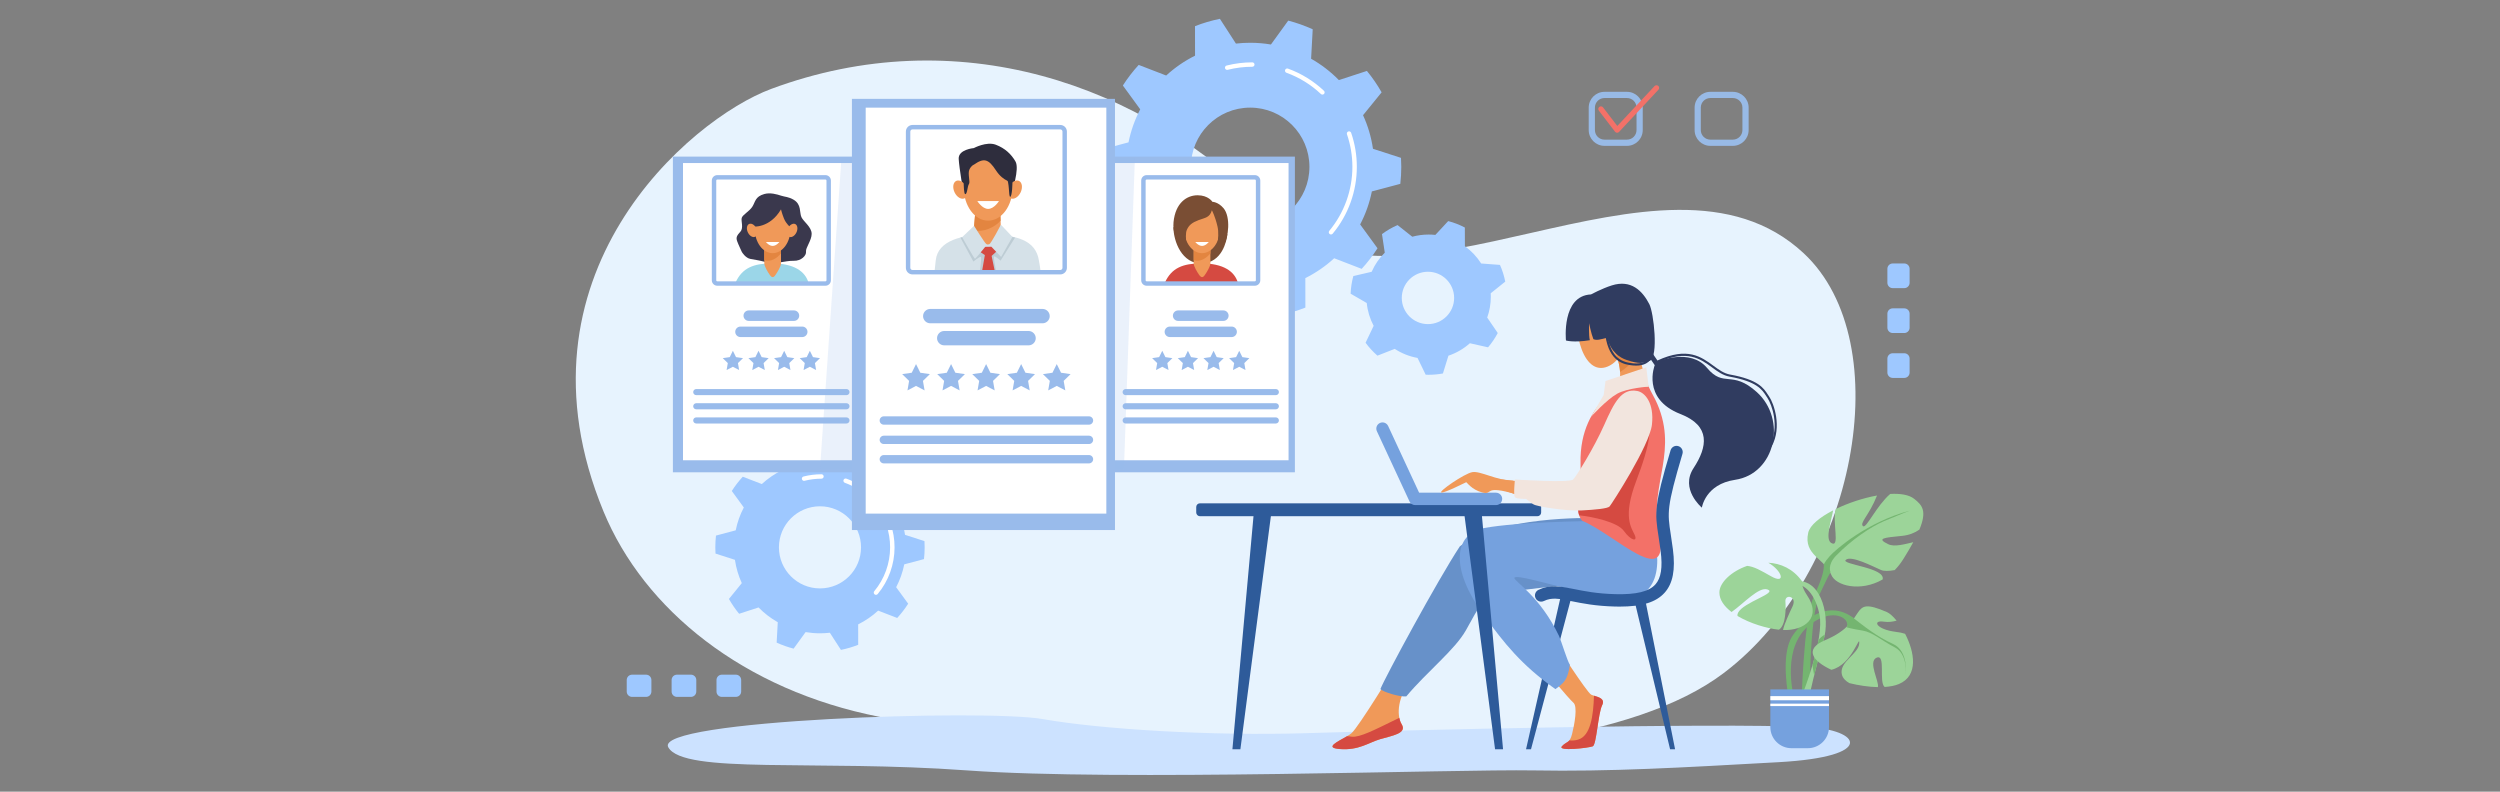 <?xml version="1.0" encoding="utf-8"?>
<!-- Generator: Adobe Illustrator 23.0.2, SVG Export Plug-In . SVG Version: 6.00 Build 0)  -->
<svg version="1.1" id="Layer_1" xmlns="http://www.w3.org/2000/svg" xmlns:xlink="http://www.w3.org/1999/xlink" x="0px" y="0px"
	 viewBox="0 0 1800 570" style="enable-background:new 0 0 1800 570;" xml:space="preserve">
<rect x="0" y="0" width="1800" height="570" fill="#808080" stroke="none"/>
<style type="text/css">
	.st0{fill:#E7F3FE;}
	.st1{fill:#9EC8FF;}
	.st2{fill:#FFFFFF;}
	.st3{opacity:0.8;}
	.st4{fill:#F37168;}
	.st5{fill:#CCE2FF;}
	.st6{fill:#99BBEB;}
	.st7{fill:#9BD6E8;}
	.st8{fill:#3A384D;}
	.st9{fill:#F09959;}
	.st10{fill:#E38540;}
	.st11{fill:#7A4E34;}
	.st12{fill:#D54A41;}
	.st13{opacity:0.2;fill:#99BBEB;}
	.st14{fill:#2E2D3D;}
	.st15{fill:#D5E1E8;}
	.st16{fill:#BDCCD4;}
	.st17{fill:#2E5B9A;}
	.st18{fill:#6791C9;}
	.st19{fill:#75A1DE;}
	.st20{fill:#F2E5DE;}
	.st21{fill:#303C60;}
	.st22{fill:#74B570;}
	.st23{fill:#9CD499;}
</style>
<g>
	<path class="st0" d="M555.25,64.02c132.53-49.2,267.22-5.7,358.57,89.04c91.35,94.74,283.07-65.39,384.75,29.19
		c69.39,64.55,37.61,230.5-57.54,302.38c-129.32,97.7-522.62,48.13-607.69,31.5c-98.01-19.16-169.67-77.27-198.78-147.81
		C364.4,198.35,496.68,85.76,555.25,64.02z"/>
	<g>
		<g>
			<path class="st1" d="M1008.23,132.37c0.45-4.01,0.69-8.08,0.69-12.22c0-2.18-0.07-4.34-0.2-6.49l-20.18-6.53
				c-1.24-8.51-3.68-16.63-7.15-24.18l13.38-16.47c-3.1-5.45-6.64-10.6-10.6-15.41l-20.19,6.59C958.1,51.65,951.38,46.46,944,42.3
				l1.15-21.21c-5.63-2.56-11.52-4.66-17.62-6.25l-12.46,17.2c-4.86-0.82-9.85-1.25-14.94-1.25c-3.47,0-6.89,0.2-10.26,0.59
				l-11.54-17.84c-6.18,1.26-12.18,3.04-17.93,5.3l0.03,21.24c-7.6,3.78-14.59,8.6-20.77,14.29l-19.8-7.64
				c-4.21,4.6-8.03,9.56-11.4,14.83l12.5,17.16c-3.87,7.38-6.74,15.36-8.43,23.77l-20.5,5.45c-0.45,4.01-0.69,8.08-0.69,12.22
				c0,2.18,0.07,4.34,0.2,6.49l20.18,6.53c1.24,8.51,3.68,16.63,7.15,24.18l-13.38,16.47c3.1,5.45,6.64,10.6,10.6,15.41l20.19-6.59
				c5.88,6.01,12.61,11.19,19.98,15.36l-1.15,21.21c5.63,2.56,11.52,4.66,17.62,6.25l12.47-17.2c4.86,0.82,9.85,1.25,14.94,1.25
				c3.47,0,6.89-0.2,10.26-0.59l11.54,17.84c6.18-1.26,12.18-3.04,17.93-5.3l-0.03-21.24c7.6-3.78,14.59-8.6,20.77-14.29l19.8,7.64
				c4.21-4.6,8.03-9.56,11.4-14.83l-12.5-17.16c3.87-7.38,6.74-15.36,8.43-23.77L1008.23,132.37z M900.12,162.83
				c-23.57,0-42.67-19.1-42.67-42.67c0-23.57,19.1-42.67,42.67-42.67s42.67,19.1,42.67,42.67
				C942.79,143.72,923.69,162.83,900.12,162.83z"/>
			<g>
				<path class="st2" d="M958.32,168.82c-0.36,0-0.72-0.12-1.02-0.37c-0.68-0.56-0.77-1.57-0.21-2.25
					c10.72-12.9,16.63-29.25,16.63-46.05c0-8.05-1.32-15.95-3.91-23.48c-0.29-0.83,0.16-1.74,0.99-2.03
					c0.83-0.29,1.74,0.16,2.03,0.99c2.71,7.87,4.09,16.12,4.09,24.52c0,17.54-6.17,34.62-17.37,48.09
					C959.23,168.62,958.78,168.82,958.32,168.82z"/>
			</g>
			<g>
				<path class="st2" d="M952.15,68.11c-0.39,0-0.78-0.14-1.09-0.43c-7.21-6.79-15.55-11.93-24.81-15.29
					c-0.83-0.3-1.26-1.22-0.96-2.04s1.22-1.26,2.04-0.96c9.67,3.51,18.38,8.88,25.91,15.96c0.64,0.6,0.67,1.61,0.07,2.25
					C952.99,67.94,952.57,68.11,952.15,68.11z"/>
			</g>
			<g>
				<path class="st2" d="M883.57,50.32c-0.71,0-1.36-0.48-1.55-1.2c-0.22-0.85,0.3-1.72,1.16-1.94c6.01-1.52,12.22-2.29,18.48-2.29
					c0.88,0,1.59,0.71,1.59,1.59c0,0.88-0.71,1.59-1.59,1.59c-5.99,0-11.94,0.74-17.7,2.19C883.83,50.31,883.7,50.32,883.57,50.32z"
					/>
			</g>
		</g>
		<g>
			<path class="st1" d="M665.27,402.55c0.31-2.78,0.48-5.6,0.48-8.46c0-1.51-0.05-3.01-0.14-4.49l-13.98-4.52
				c-0.86-5.89-2.55-11.52-4.95-16.75l9.27-11.41c-2.14-3.77-4.6-7.34-7.34-10.67l-13.98,4.56c-4.08-4.16-8.73-7.75-13.84-10.64
				l0.8-14.69c-3.9-1.78-7.98-3.23-12.21-4.33l-8.63,11.91c-3.37-0.57-6.82-0.87-10.35-0.87c-2.4,0-4.77,0.14-7.11,0.41l-7.99-12.36
				c-4.28,0.87-8.43,2.11-12.42,3.67l0.02,14.71c-5.26,2.62-10.1,5.96-14.39,9.9l-13.72-5.29c-2.91,3.19-5.56,6.62-7.9,10.27
				l8.66,11.88c-2.68,5.11-4.67,10.64-5.84,16.46l-14.2,3.78c-0.31,2.78-0.48,5.6-0.48,8.46c0,1.51,0.05,3.01,0.14,4.49l13.98,4.52
				c0.86,5.89,2.55,11.52,4.95,16.75l-9.27,11.41c2.14,3.77,4.6,7.34,7.34,10.67l13.98-4.56c4.08,4.16,8.73,7.75,13.84,10.64
				l-0.8,14.69c3.9,1.78,7.98,3.23,12.21,4.33l8.63-11.91c3.37,0.57,6.82,0.87,10.35,0.87c2.4,0,4.77-0.14,7.11-0.41l7.99,12.36
				c4.28-0.87,8.43-2.11,12.42-3.67l-0.02-14.71c5.26-2.62,10.1-5.96,14.39-9.9l13.72,5.29c2.91-3.19,5.56-6.62,7.9-10.27
				l-8.66-11.88c2.68-5.11,4.67-10.64,5.84-16.46L665.27,402.55z M590.39,423.65c-16.32,0-29.56-13.23-29.56-29.56
				c0-16.32,13.23-29.56,29.56-29.56c16.32,0,29.56,13.23,29.56,29.56C619.95,410.42,606.71,423.65,590.39,423.65z"/>
			<g>
				<path class="st2" d="M630.7,428.29c-0.36,0-0.72-0.12-1.02-0.37c-0.68-0.56-0.77-1.57-0.21-2.25
					c7.36-8.84,11.41-20.06,11.41-31.58c0-5.52-0.9-10.94-2.68-16.1c-0.29-0.83,0.16-1.74,0.99-2.03c0.83-0.29,1.74,0.16,2.03,0.99
					c1.9,5.5,2.86,11.27,2.86,17.14c0,12.27-4.31,24.21-12.14,33.62C631.61,428.1,631.16,428.29,630.7,428.29z"/>
			</g>
			<g>
				<path class="st2" d="M626.42,358.53c-0.39,0-0.78-0.14-1.09-0.43c-4.94-4.65-10.67-8.18-17.02-10.48
					c-0.83-0.3-1.26-1.22-0.96-2.04c0.3-0.83,1.22-1.26,2.04-0.96c6.76,2.45,12.85,6.21,18.11,11.16c0.64,0.6,0.67,1.61,0.07,2.25
					C627.27,358.37,626.85,358.53,626.42,358.53z"/>
			</g>
			<g>
				<path class="st2" d="M578.93,346.22c-0.71,0-1.36-0.48-1.55-1.2c-0.22-0.85,0.3-1.72,1.16-1.94c4.2-1.06,8.55-1.6,12.92-1.6
					c0.88,0,1.59,0.71,1.59,1.59c0,0.88-0.71,1.59-1.59,1.59c-4.11,0-8.19,0.5-12.14,1.5C579.19,346.2,579.05,346.22,578.93,346.22z
					"/>
			</g>
		</g>
		<path class="st1" d="M1073.38,213.63c0-0.82-0.02-1.64-0.07-2.46l10.47-8.41c-0.82-4.2-2.11-8.23-3.81-12.03l-13.53-1.02
			c-3.07-4.85-7.06-9.07-11.71-12.42l-0.04-13.48c-3.77-1.98-7.78-3.54-11.99-4.63l-9.24,9.95c-1.59-0.17-3.21-0.26-4.85-0.26
			c-4.07,0-8.02,0.55-11.77,1.57l-10.6-8.39c-4,1.74-7.76,3.92-11.21,6.5l2,13.36c-3.95,3.93-7.17,8.6-9.44,13.78l-13.19,3.06
			c-1.11,4.07-1.78,8.33-1.95,12.71l11.61,6.72c0.59,5.88,2.32,11.43,4.97,16.41l-5.81,12.18c2.49,3.41,5.36,6.53,8.54,9.3
			l12.45-4.88c4.9,3.19,10.45,5.44,16.42,6.52l5.87,12.09c0.7,0.03,1.4,0.04,2.11,0.04c3.52,0,6.96-0.33,10.3-0.94l3.96-12.8
			c5.77-1.94,11.01-5.02,15.45-8.97l13.09,2.94c2.69-3.15,5.03-6.6,6.97-10.3l-7.59-11.14
			C1072.48,223.92,1073.38,218.88,1073.38,213.63z M1028.13,233.36c-10.41,0-18.85-8.44-18.85-18.85c0-10.41,8.44-18.85,18.85-18.85
			c10.41,0,18.85,8.44,18.85,18.85C1046.98,224.91,1038.54,233.36,1028.13,233.36z"/>
	</g>
	<g>
		<g class="st3">
			<path class="st1" d="M1247.67,105.02h-16.2c-6.26,0-11.35-5.09-11.35-11.35v-16.2c0-6.26,5.09-11.35,11.35-11.35h16.2
				c6.26,0,11.35,5.09,11.35,11.35v16.2C1259.01,99.92,1253.92,105.02,1247.67,105.02z M1231.46,70.58c-3.8,0-6.88,3.09-6.88,6.88
				v16.2c0,3.79,3.09,6.88,6.88,6.88h16.2c3.79,0,6.88-3.09,6.88-6.88v-16.2c0-3.79-3.09-6.88-6.88-6.88H1231.46z"/>
		</g>
		<g class="st3">
			<path class="st1" d="M1171.42,105.02h-16.2c-6.26,0-11.35-5.09-11.35-11.35v-16.2c0-6.26,5.09-11.35,11.35-11.35h16.2
				c6.26,0,11.35,5.09,11.35,11.35v16.2C1182.77,99.92,1177.68,105.02,1171.42,105.02z M1155.22,70.58c-3.79,0-6.88,3.09-6.88,6.88
				v16.2c0,3.79,3.09,6.88,6.88,6.88h16.2c3.79,0,6.88-3.09,6.88-6.88v-16.2c0-3.79-3.09-6.88-6.88-6.88H1155.22z"/>
		</g>
		<g>
			<path class="st4" d="M1164.33,95.58c-0.03,0-0.06,0-0.09,0c-0.56-0.03-1.08-0.3-1.43-0.75l-11.65-15.19
				c-0.64-0.84-0.48-2.04,0.35-2.68c0.84-0.64,2.04-0.48,2.68,0.35l10.27,13.4l26.82-28.73c0.72-0.77,1.93-0.81,2.71-0.09
				c0.77,0.72,0.81,1.93,0.09,2.7l-28.36,30.38C1165.37,95.36,1164.86,95.58,1164.33,95.58z"/>
		</g>
	</g>
	<path class="st5" d="M1301.23,523.49c-66.34-3.24-292.01,2.25-360.65,4.39c-68.63,2.14-148.3-2.83-189.69-10.13
		c-41.38-7.31-280.6,0.62-269.74,20.26c10.86,19.64,106.58,8.79,215.13,16.68c108.55,7.89,352.69-0.99,407.76,0
		c55.07,0.99,105.57-1.97,176.54-5.92S1339.68,525.37,1301.23,523.49z"/>
	<g>
		<rect x="484.49" y="112.76" class="st6" width="138.67" height="227.29"/>
		<rect x="491.76" y="117.39" class="st2" width="126.85" height="214"/>
		<g>
			<g>
				<path class="st7" d="M529.7,203.2c4.77-10.27,12.86-13.56,26.13-13.56c15.8,0,24,5.72,26.33,14.06
					C553.86,204.09,529.7,203.2,529.7,203.2z"/>
				<path class="st8" d="M550.31,139.69c-6.69,1.88-6.4,5.64-8.62,9.12c-2.23,3.49-7.07,5.81-7.66,8.14
					c-0.58,2.33,1.49,7.17-0.97,9.88c-2.46,2.71-3.29,4.07-2.33,6.78c0.97,2.71,3.1,6.98,3.29,7.56c0.19,0.58,2.91,4.65,6.2,5.23
					c3.29,0.58,9.5,1.55,12.6,2.91c3.1,1.36,13.07-1.74,18.6-1.54c5.53,0.19,9.3-3.88,8.91-6.6c-0.39-2.71,4.08-8.14,4.07-12.79
					c-0.01-4.99-5.81-8.72-7.36-12.02c-1.55-3.29,0.19-9.11-5.62-12.55c-3.67-2.18-6.2-1.98-9.11-2.95
					C559.41,139.9,554.57,138.49,550.31,139.69z"/>
				<path class="st9" d="M558.44,197.84c-1.51,2.23-2.62,2.33-4.26,0c-1.31-1.85-3.88-6.05-3.88-8.18v-21.28
					c0-2.13,1.74-3.88,3.88-3.88h4.26c2.13,0,3.88,1.74,3.88,3.88v21.28C562.32,191.79,559.8,195.84,558.44,197.84z"/>
				<path class="st10" d="M558.44,164.51h-4.26c-2.13,0-3.88,1.74-3.88,3.88v18.98c4.79,1.52,9.16-1.51,12.02-4.92v-14.06
					C562.32,166.25,560.58,164.51,558.44,164.51z"/>
				<ellipse class="st9" cx="556.31" cy="164.72" rx="12.89" ry="17.56"/>
				<path class="st8" d="M562.32,150.75c-8.14,13.76-20.16,12.4-20.16,12.4s0.29-18.22,9.84-19.19c9.54-0.97,15.16,2.86,17.1,9.18
					c1.94,6.32,0,10.49,0,10.49s-3.1-2.42-4.65-6.3C562.9,153.46,562.32,150.75,562.32,150.75z"/>
				
					<ellipse transform="matrix(0.903 -0.429 0.429 0.903 -18.796 248.433)" class="st9" cx="541.68" cy="165.91" rx="3.39" ry="5.09"/>
				<path class="st9" d="M567.3,164.45c-1.21,2.54-0.81,5.25,0.88,6.05c1.69,0.8,4.04-0.6,5.25-3.14c1.21-2.54,0.81-5.25-0.88-6.05
					C570.85,160.51,568.51,161.92,567.3,164.45z"/>
				<path class="st2" d="M561.16,174.25c0,0-2.17,2.81-4.84,2.81c-2.68,0-4.84-2.81-4.84-2.81H561.16z"/>
			</g>
			<path class="st6" d="M571.65,231.06h-32.55c-2.08,0-3.78-1.7-3.78-3.78c0-2.08,1.7-3.78,3.78-3.78h32.55
				c2.08,0,3.78,1.7,3.78,3.78C575.44,229.36,573.74,231.06,571.65,231.06z"/>
			<path class="st6" d="M577.61,242.69h-44.46c-2.08,0-3.78-1.7-3.78-3.78c0-2.08,1.7-3.78,3.78-3.78h44.46
				c2.08,0,3.78,1.7,3.78,3.78C581.4,240.99,579.69,242.69,577.61,242.69z"/>
			<path class="st6" d="M609.46,284.51H501.3c-1.21,0-2.2-0.99-2.2-2.2c0-1.21,0.99-2.2,2.2-2.2h108.16c1.21,0,2.2,0.99,2.2,2.2
				C611.66,283.52,610.67,284.51,609.46,284.51z"/>
			<path class="st6" d="M609.46,294.71H501.3c-1.21,0-2.2-0.99-2.2-2.2c0-1.21,0.99-2.2,2.2-2.2h108.16c1.21,0,2.2,0.99,2.2,2.2
				C611.66,293.72,610.67,294.71,609.46,294.71z"/>
			<path class="st6" d="M609.46,304.92H501.3c-1.21,0-2.2-0.99-2.2-2.2c0-1.21,0.99-2.2,2.2-2.2h108.16c1.21,0,2.2,0.99,2.2,2.2
				C611.66,303.93,610.67,304.92,609.46,304.92z"/>
			<g>
				<path class="st6" d="M594.33,205.73h-77.9c-2.16,0-3.92-1.76-3.92-3.92v-71.8c0-2.16,1.76-3.92,3.92-3.92h77.9
					c2.16,0,3.92,1.76,3.92,3.92v71.8C598.25,203.97,596.49,205.73,594.33,205.73z M516.43,129.28c-0.4,0-0.73,0.33-0.73,0.73v71.8
					c0,0.4,0.33,0.73,0.73,0.73h77.9c0.4,0,0.73-0.33,0.73-0.73v-71.8c0-0.4-0.33-0.73-0.73-0.73H516.43z"/>
			</g>
			<g>
				<polygon class="st6" points="527.67,252.56 529.93,257.13 534.97,257.86 531.32,261.42 532.18,266.44 527.67,264.07 
					523.16,266.44 524.02,261.42 520.37,257.86 525.42,257.13 				"/>
				<polygon class="st6" points="546.14,252.56 548.4,257.13 553.44,257.86 549.79,261.42 550.66,266.44 546.14,264.07 
					541.63,266.44 542.5,261.42 538.85,257.86 543.89,257.13 				"/>
				<polygon class="st6" points="564.62,252.56 566.87,257.13 571.92,257.86 568.27,261.42 569.13,266.44 564.62,264.07 
					560.11,266.44 560.97,261.42 557.32,257.86 562.36,257.13 				"/>
				<polygon class="st6" points="583.09,252.56 585.35,257.13 590.39,257.86 586.74,261.42 587.6,266.44 583.09,264.07 
					578.58,266.44 579.44,261.42 575.79,257.86 580.84,257.13 				"/>
			</g>
		</g>
	</g>
	<g>
		<rect x="793.65" y="112.76" class="st6" width="138.67" height="227.29"/>
		<rect x="800.91" y="117.39" class="st2" width="126.85" height="214"/>
		<g>
			<g>
				<path class="st11" d="M844.88,163.57c0,10.18,6.13,26.61,20.59,26.08c14.46-0.53,17.66-16.18,18.22-20.6
					C884.25,164.62,844.88,163.57,844.88,163.57z"/>
				<path class="st12" d="M838.85,203.2c4.77-10.27,12.86-13.56,26.13-13.56c15.8,0,24,5.72,26.33,14.06
					C863.01,204.09,838.85,203.2,838.85,203.2z"/>
				<path class="st9" d="M867.6,197.84c-1.51,2.23-2.62,2.33-4.26,0c-1.31-1.85-3.88-6.05-3.88-8.18v-21.28
					c0-2.13,1.74-3.88,3.88-3.88h4.26c2.13,0,3.88,1.74,3.88,3.88v21.28C871.48,191.79,868.96,195.84,867.6,197.84z"/>
				<path class="st10" d="M867.6,164.51h-4.26c-2.13,0-3.88,1.74-3.88,3.88v18.98c4.79,1.52,9.16-1.51,12.02-4.92v-14.06
					C871.48,166.25,869.73,164.51,867.6,164.51z"/>
				<ellipse class="st9" cx="865.47" cy="164.72" rx="12.89" ry="17.56"/>
				<path class="st11" d="M872.55,151.38c-1.53,5.4-4.89,5.34-9.57,7.11c-4.68,1.77-6.92,3.56-8.45,7.01
					c-1.95,4.41,0.89,17.25,0.89,17.25s-11.85-8.87-10.48-22.81c1.37-13.94,9.59-19.35,17.33-19.35c7.74,0,10.68,4.72,10.68,4.72
					s4.12,0.02,8.02,4.63c5.24,6.21,3.63,21.28,0,26.68c-3.63,5.4-6.05,7.09-5.96,6.85c0.08-0.24,3.39-12.64,1.61-20.31
					C874.85,155.5,872.55,151.38,872.55,151.38z"/>
				<path class="st2" d="M870.31,174.25c0,0-2.17,2.81-4.84,2.81s-4.85-2.81-4.85-2.81H870.31z"/>
			</g>
			<path class="st6" d="M880.81,231.06h-32.55c-2.08,0-3.78-1.7-3.78-3.78c0-2.08,1.7-3.78,3.78-3.78h32.55
				c2.08,0,3.78,1.7,3.78,3.78C884.6,229.36,882.89,231.06,880.81,231.06z"/>
			<path class="st6" d="M886.77,242.69h-44.46c-2.08,0-3.78-1.7-3.78-3.78c0-2.08,1.7-3.78,3.78-3.78h44.46
				c2.08,0,3.78,1.7,3.78,3.78C890.55,240.99,888.85,242.69,886.77,242.69z"/>
			<path class="st6" d="M918.62,284.51H810.46c-1.21,0-2.2-0.99-2.2-2.2c0-1.21,0.99-2.2,2.2-2.2h108.16c1.21,0,2.2,0.99,2.2,2.2
				C920.81,283.52,919.82,284.51,918.62,284.51z"/>
			<path class="st6" d="M918.62,294.71H810.46c-1.21,0-2.2-0.99-2.2-2.2c0-1.21,0.99-2.2,2.2-2.2h108.16c1.21,0,2.2,0.99,2.2,2.2
				C920.81,293.72,919.82,294.71,918.62,294.71z"/>
			<path class="st6" d="M918.62,304.92H810.46c-1.21,0-2.2-0.99-2.2-2.2c0-1.21,0.99-2.2,2.2-2.2h108.16c1.21,0,2.2,0.99,2.2,2.2
				C920.81,303.93,919.82,304.92,918.62,304.92z"/>
			<g>
				<path class="st6" d="M903.49,205.73h-77.9c-2.16,0-3.92-1.76-3.92-3.92v-71.8c0-2.16,1.76-3.92,3.92-3.92h77.9
					c2.16,0,3.92,1.76,3.92,3.92v71.8C907.41,203.97,905.65,205.73,903.49,205.73z M825.59,129.28c-0.4,0-0.73,0.33-0.73,0.73v71.8
					c0,0.4,0.33,0.73,0.73,0.73h77.9c0.4,0,0.73-0.33,0.73-0.73v-71.8c0-0.4-0.33-0.73-0.73-0.73H825.59z"/>
			</g>
			<g>
				<polygon class="st6" points="836.83,252.56 839.08,257.13 844.13,257.86 840.48,261.42 841.34,266.44 836.83,264.07 
					832.32,266.44 833.18,261.42 829.53,257.86 834.57,257.13 				"/>
				<polygon class="st6" points="855.3,252.56 857.56,257.13 862.6,257.86 858.95,261.42 859.81,266.44 855.3,264.07 850.79,266.44 
					851.65,261.42 848,257.86 853.05,257.13 				"/>
				<polygon class="st6" points="873.77,252.56 876.03,257.13 881.07,257.86 877.42,261.42 878.29,266.44 873.77,264.07 
					869.26,266.44 870.13,261.42 866.48,257.86 871.52,257.13 				"/>
				<polygon class="st6" points="892.25,252.56 894.5,257.13 899.55,257.86 895.9,261.42 896.76,266.44 892.25,264.07 
					887.74,266.44 888.6,261.42 884.95,257.86 889.99,257.13 				"/>
			</g>
		</g>
	</g>
	<polygon class="st13" points="809.24,337.78 590.39,337.78 605.87,113.6 817.13,113.6 	"/>
	<g>
		<rect x="613.38" y="71.18" class="st6" width="189.41" height="310.45"/>
		<rect x="623.3" y="77.51" class="st2" width="173.26" height="292.29"/>
		<g>
			<g>
				<path class="st14" d="M693.78,138.9c-0.12-0.36-3.15-17.77-3.52-24.54c-0.36-6.77,10.88-7.74,10.88-7.74s9.19-4.96,15.84-2.42
					c6.65,2.54,11.18,6.81,14.2,12.13c3.02,5.32-2.66,21.9-2.66,21.9L693.78,138.9z"/>
				<path class="st15" d="M672.93,194.84c-0.04-0.29,0.78-7.14,0.81-7.42c1.53-14.43,19.32-18.49,37.06-18.49
					c20.85,0,35,3.82,37.25,18.81c0.07,0.44,1.27,7.31,1.21,7.77C710.62,196.05,672.93,194.84,672.93,194.84z"/>
				<path class="st9" d="M714.39,180.14c-2.07,3.05-3.58,3.18-5.82,0c-1.78-2.53-7.74-8.29-7.74-11.2l2.44-29.04
					c0-2.91,2.38-5.29,5.29-5.29h5.82c2.91,0,5.29,2.38,5.29,5.29l1.14,29.04C720.81,171.85,716.24,177.4,714.39,180.14z"/>
				<path class="st10" d="M714.39,134.61h-5.82c-2.91,0-5.29,2.38-5.29,5.29l-2.12,25.76c6.54,2.08,15.37-2.15,19.27-6.81
					l-0.74-18.95C719.68,136.99,717.3,134.61,714.39,134.61z"/>
				<path class="st16" d="M691.49,171.06l9.34,17.26c0,0,5-4.11,5.48-3.3c0.48,0.81-0.89,10.98-0.89,10.98s11.12,0.15,11.61-0.33
					c0.48-0.48-2.26-11.05-1.13-11.05c1.13,0,4.52,3.06,4.52,3.06l10.42-16.61l-2.29-0.56l-17.08,9.19l-18.27-8.99L691.49,171.06z"
					/>
				<polygon class="st12" points="702.16,179.01 709.1,183.66 706.95,196.01 716.3,195.49 713.96,184.26 719.71,179.01 
					717.01,176.46 704.86,176.46 				"/>
				<path class="st15" d="M701.31,162.6l-8.58,8.16c0,0,8.74,15.54,9.22,15.54c0.48,0,7.41-8.57,7.41-8.57l4.44-0.08l7.01,7.35
					l8.15-14.41l-8.31-8.8c0,0-7.09,13.7-8.38,14.03c-1.29,0.32-1.3,0.48-2.34-0.32C708.88,174.69,701.31,162.6,701.31,162.6z"/>
				<ellipse class="st9" cx="711.47" cy="134.9" rx="17.6" ry="23.98"/>
				<path class="st9" d="M695.67,134.53c1.65,3.47,1.11,7.17-1.2,8.26c-2.31,1.1-5.52-0.82-7.17-4.29c-1.65-3.47-1.11-7.17,1.2-8.26
					C690.82,129.15,694.03,131.07,695.67,134.53z"/>
				<path class="st9" d="M726.48,134.53c-1.65,3.47-1.11,7.17,1.2,8.26s5.52-0.82,7.17-4.29c1.65-3.47,1.11-7.17-1.2-8.26
					S728.13,131.07,726.48,134.53z"/>
				<path class="st2" d="M719.28,144.75c0,0-3.5,5.66-7.81,5.66c-4.31,0-7.81-5.66-7.81-5.66H719.28z"/>
				<path class="st14" d="M701.15,118.59c7.25-5.08,10.52-4.23,15.96,4.11c5.44,8.34,11.97,8.49,11.97,8.49l0.85-8.65
					c0,0-8.1-15.68-18.98-13.62c-10.88,2.06-17.07,11.85-17.07,11.85s-0.53,18.36,0.99,18.98c1.52,0.63,1.69-5.92,2.78-7.25
					c1.09-1.33-1.09-7.62,0.36-10.52C699.45,119.07,701.15,118.59,701.15,118.59z"/>
				<path class="st14" d="M724.48,128.02c2.53,2.77,1.57,13.78,2.9,13.66c1.33-0.12,1.81-10.52,1.45-11.61
					C728.47,128.99,724.48,128.02,724.48,128.02z"/>
			</g>
			<path class="st6" d="M750.63,232.77h-80.85c-2.84,0-5.17-2.33-5.17-5.17c0-2.84,2.33-5.17,5.17-5.17h80.85
				c2.84,0,5.17,2.33,5.17,5.17C755.8,230.44,753.47,232.77,750.63,232.77z"/>
			<path class="st6" d="M740.57,248.65h-60.73c-2.84,0-5.17-2.33-5.17-5.17c0-2.84,2.33-5.17,5.17-5.17h60.73
				c2.84,0,5.17,2.33,5.17,5.17C745.74,246.32,743.41,248.65,740.57,248.65z"/>
			<path class="st6" d="M784.06,305.76H636.34c-1.65,0-3-1.35-3-3c0-1.65,1.35-3,3-3h147.73c1.65,0,3,1.35,3,3
				C787.06,304.41,785.71,305.76,784.06,305.76z"/>
			<path class="st6" d="M784.06,319.7H636.34c-1.65,0-3-1.35-3-3c0-1.65,1.35-3,3-3h147.73c1.65,0,3,1.35,3,3
				C787.06,318.35,785.71,319.7,784.06,319.7z"/>
			<path class="st6" d="M784.06,333.64H636.34c-1.65,0-3-1.35-3-3s1.35-3,3-3h147.73c1.65,0,3,1.35,3,3S785.71,333.64,784.06,333.64
				z"/>
			<g>
				<path class="st6" d="M763.4,197.58H657c-2.63,0-4.77-2.14-4.77-4.77V94.74c0-2.63,2.14-4.77,4.77-4.77h106.4
					c2.63,0,4.77,2.14,4.77,4.77v98.07C768.17,195.44,766.03,197.58,763.4,197.58z M657,93.16c-0.87,0-1.58,0.71-1.58,1.58v98.07
					c0,0.87,0.71,1.58,1.58,1.58h106.4c0.87,0,1.58-0.71,1.58-1.58V94.74c0-0.87-0.71-1.58-1.58-1.58H657z"/>
			</g>
			<g>
				<polygon class="st6" points="659.54,262.13 662.62,268.37 669.51,269.37 664.52,274.23 665.7,281.09 659.54,277.85 
					653.38,281.09 654.55,274.23 649.57,269.37 656.46,268.37 				"/>
				<polygon class="st6" points="684.77,262.13 687.85,268.37 694.74,269.37 689.75,274.23 690.93,281.09 684.77,277.85 
					678.61,281.09 679.78,274.23 674.8,269.37 681.69,268.37 				"/>
				<polygon class="st6" points="710,262.13 713.08,268.37 719.97,269.37 714.98,274.23 716.16,281.09 710,277.85 703.84,281.09 
					705.02,274.23 700.03,269.37 706.92,268.37 				"/>
				<polygon class="st6" points="735.23,262.13 738.31,268.37 745.2,269.37 740.22,274.23 741.39,281.09 735.23,277.85 
					729.07,281.09 730.25,274.23 725.26,269.37 732.15,268.37 				"/>
				<polygon class="st6" points="760.86,262.13 763.95,268.37 770.83,269.37 765.85,274.23 767.03,281.09 760.86,277.85 
					754.7,281.09 755.88,274.23 750.9,269.37 757.78,268.37 				"/>
			</g>
		</g>
	</g>
	<path class="st17" d="M1106.98,371.65H863.93c-1.46,0-2.65-1.18-2.65-2.65v-3.96c0-1.46,1.18-2.65,2.65-2.65h243.05
		c1.46,0,2.65,1.18,2.65,2.65v3.96C1109.62,370.47,1108.44,371.65,1106.98,371.65z"/>
	<g>
		<path class="st9" d="M1169.56,238.38c3.29,11.61-4.75,23.57-13.61,26.09c-8.86,2.51-15.18-5.38-18.48-16.99
			c-3.29-11.61,1.22-23.06,10.08-25.57C1156.42,219.39,1166.27,226.77,1169.56,238.38z"/>
		<path class="st9" d="M1119.88,463.35c0,0,22.71,35.27,25.77,36.8c3.07,1.53,10.73,1.92,7.86,7.67
			c-2.88,5.75-4.03,28.37-6.71,29.52c-2.68,1.15-25.69,3.83-22.23,0c3.45-3.83,5.57-1.92,7.31-8.82c1.74-6.9,4.19-19.93,0.93-22.62
			c-3.26-2.68-23.19-26.84-23.19-26.84L1119.88,463.35z"/>
		<path class="st9" d="M1005.6,478.5c0,0-27.6,45.49-32.71,49.58c-5.11,4.09-21.98,10.22-8.18,11.25c13.8,1.02,20.45-4.6,29.14-7.16
			s19.42-4.09,15.34-10.73c-4.09-6.65-2.39-21.15,6.42-30.35C1024.41,481.88,1005.6,478.5,1005.6,478.5z"/>
		<path class="st18" d="M1146.46,373c0,0-68.33-1.79-95.42,20.45c-15.85,24.03-54.18,94.91-57.16,102.72
			c2.04,2.04,13.55,5.73,18.66,5.22c15.08-17.98,35.01-33.52,42.94-47.63c9.77-17.38,12.78-26.07,28.63-27.6
			c15.85-1.53,51.63-6.64,62.36-6.64S1146.46,373,1146.46,373z"/>
		<polygon class="st17" points="1206.05,539.45 1202.46,539.45 1176.78,432.29 1184.66,432.29 		"/>
		<polygon class="st17" points="1098.75,539.45 1102.33,539.45 1131.8,428.5 1123.92,428.5 		"/>
		<path class="st19" d="M1185.39,368.32l-39.73,6.86c0,0-52.79,0.48-76.92,4.98c-21.95,4.09-25.19,29.04,0,63.38
			c14.31,19.51,26.41,35.08,51.15,52.63c6.29-4.62,8.7-6.37,10.44-17.49c-1.79-2.46-6.43-17.82-7.86-20.83
			c-13.69-28.61-31.95-39.01-32.2-41.82c3.07-4.98,81.24,25.98,96.78,7.76C1201.88,406.41,1185.39,368.32,1185.39,368.32z"/>
		<path class="st4" d="M1187.04,278.38c-10.46-1.47-21.12,0.52-31.09,7.74c-8.71,8.88-18.56,23.52-17.96,47.66
			c0.77,30.67-4.75,32.64,1,41.07c23.98,9.9,65,52.46,55.34,6.84c-6.99-33.03,15.34-57.65-2.68-94.3
			C1190.2,284.41,1188.36,281.52,1187.04,278.38z"/>
		<path class="st12" d="M1137.99,345.32c-0.47,15.99-2.72,20.7-1,25.71c9.78,1,27.66,4.91,32.13,11.17
			c5.11,7.16,10.22,8.18,7.84,2.9c-2.39-5.28-8.69-12.78,1.02-38.51c9.71-25.73,14.31-43.11,4.77-61L1137.99,345.32z"/>
		<path class="st9" d="M1187.04,278.38c-6.44-15.25-8.03-32.39-8.03-32.39l-16.87,4.98c0,0,9.58,21.47,0.38,29.14
			c-1.96,1.63-4.22,3.61-6.58,6.01C1165.92,278.9,1176.57,276.91,1187.04,278.38z"/>
		<path class="st10" d="M1179.52,250.05c-1-0.89-2.25-2-3.56-3.16l-13.76,4.06c-0.01,0.02-0.02,0.05-0.03,0.07
			c0.33,0.76,3.84,8.94,4.3,16.8c4.1-2.49,8.59-6.54,13.72-13.63C1179.91,252.64,1179.69,251.24,1179.52,250.05z"/>
		<path class="st9" d="M1175.18,283.18c-17.37,6.08-15.45,24.38-31.44,51.37c-8.28,13.97-15.96,13.76-15.96,13.76
			s-19.41,0.16-42.88-2.71c-14.7-1.8-15.63,2.58-5.41,6.23c20.62,7.37,42.01,15.31,59.26,13.39c17.25-1.92,46.76-45.93,48.28-57.39
			C1189.14,291.98,1183.93,280.12,1175.18,283.18z"/>
		<g>
			<path class="st17" d="M1166.23,436.75c-1.08,0-2.19-0.01-3.32-0.04c-14.16-0.35-23.8-2.31-31.54-3.88
				c-9.04-1.84-14.02-2.85-19.82-0.08c-2.23,1.06-4.89,0.12-5.95-2.1s-0.12-4.89,2.1-5.95c8.5-4.06,15.61-2.61,25.45-0.61
				c7.4,1.5,16.61,3.38,29.98,3.71c14.97,0.37,24.09-1.85,28.72-6.98c4.12-4.57,5.33-12.25,3.79-24.16
				c-0.52-4.08-1.05-7.47-1.51-10.46c-1.31-8.44-2.17-14.02-1.1-22.64c0.99-8.01,3.64-18.67,9.78-39.35
				c0.7-2.36,3.19-3.71,5.55-3.01c2.36,0.7,3.71,3.19,3.01,5.55c-11.44,38.54-10.86,42.29-8.42,58.09c0.47,3.05,1,6.5,1.54,10.69
				c1.89,14.69-0.02,24.63-6.02,31.28C1192.3,433.63,1182.28,436.75,1166.23,436.75z"/>
		</g>
		<path class="st12" d="M1007.47,516.84c-18.32,8.96-28.17,14.09-34.04,13.6c-1.39-0.12-2.53-0.26-3.5-0.41
			c-6.53,3.86-16.96,8.42-5.23,9.29c13.8,1.02,20.45-4.6,29.14-7.16s19.42-4.09,15.34-10.73
			C1008.39,520.16,1007.82,518.6,1007.47,516.84z"/>
		<path class="st12" d="M1147.66,500.9c-0.45,14.5-2.44,28.87-11.31,31.59c-2.35,0.72-4.49,0.82-6.39,0.57
			c-1.39,1.72-3.1,1.74-5.38,4.28c-3.45,3.83,19.55,1.15,22.23,0c2.68-1.15,3.83-23.77,6.71-29.52
			C1155.88,503.1,1151.13,501.99,1147.66,500.9z"/>
		<g>
			<path class="st19" d="M1077.11,363.67h-58.19c-1.74,0-3.32-1.01-4.05-2.58l-23.51-50.61c-1.04-2.24-0.07-4.89,2.17-5.93
				c2.24-1.04,4.89-0.07,5.93,2.17l22.31,48.02h55.34c2.47,0,4.47,2,4.47,4.47C1081.57,361.67,1079.57,363.67,1077.11,363.67z"/>
		</g>
		<path class="st9" d="M1089.28,346.1c-11.76-0.17-23.42-7.18-29.21-6.16c-5.79,1.02-24.71,14.14-22.32,14.65
			c2.39,0.51,17.38-7.26,17.89-7.38c0.51-0.12,3.75,5.38,11.76,7.4c8.01,2.02,0.06-6,24.88,1.5
			C1108.42,360.99,1089.28,346.1,1089.28,346.1z"/>
		<path class="st20" d="M1185.31,264.46l1.73,13.92c0,0-15.21,0.91-22.78,5.16c-7.57,4.26-18.74,16.57-18.74,16.57l9.13-15.72
			l1.31-10.05L1185.31,264.46z"/>
		<path class="st20" d="M1178.83,281.5c-11.3-2.12-16.53,8.01-23.85,24.54c-7.33,16.53-19.83,36.6-22.32,39.19
			c-2.49,2.59-41.92,0-41.92,0s-1.19,11.42,0,12.78s8.01,1.19,8.01,1.19s2.73,2.18,5.28,3.9c2.56,1.72,24.2,4.96,34.25,4.45
			c10.05-0.51,19.25-1.36,20.62-2.9c1.36-1.53,28.8-43.79,30.5-58.95C1191.1,290.53,1184.6,282.58,1178.83,281.5z"/>
		<path class="st21" d="M1145.51,211.98c-21.37,1.02-18.02,33.17-18.02,33.17s5.55,1.71,17.18-0.2c-0.89-3.45-0.51-12.27-0.51-12.27
			s1.35,7.16,3.07,11.5c2.46,1.13,5.24,0.13,9.97-1.01c2.43,10.22,9.29,14.53,13.99,16.01c5.19,1.63,10.69,3.58,16.82,0.51
			c6.13-3.07,2.76-34.42-0.5-40.72c-4.89-9.46-13.02-17.93-27.07-13.46C1153.38,207.75,1145.51,211.98,1145.51,211.98z"/>
		<path class="st21" d="M1182.67,250.17l8.74,12.76c0,0-9.68,24.2,18.48,35.16c22.06,8.58,19.46,23.71,9.49,38.92
			c-9.97,15.21,5.96,28.5,5.96,28.5s2.43-16.85,23.86-20.03c29.22-4.34,37.5-43.57,15.67-63.19c-18.06-16.23-23.56-2.79-35.78-17.36
			c-12.23-14.57-35.31-4.73-35.31-4.73l-8.46-12.34L1182.67,250.17z"/>
		<g>
			<path class="st21" d="M1274.93,321.81c-0.13,0-0.25-0.03-0.37-0.1c-0.38-0.21-0.51-0.68-0.31-1.06
				c7.35-13.43,1.35-29.7-1.66-34.1c-0.32-0.47-0.62-0.94-0.94-1.44c-2.96-4.62-6.65-10.38-26.33-13.92
				c-4.74-0.85-8.58-3.67-12.64-6.65c-8.39-6.16-17.9-13.14-38.56-3.63c-0.39,0.18-0.85,0.01-1.03-0.38
				c-0.18-0.39-0.01-0.85,0.38-1.03c21.49-9.89,31.4-2.62,40.13,3.79c3.91,2.87,7.61,5.59,11.99,6.37
				c20.34,3.66,24.23,9.73,27.36,14.61c0.31,0.49,0.61,0.95,0.92,1.4c3.16,4.62,9.44,21.66,1.74,35.73
				C1275.47,321.66,1275.21,321.81,1274.93,321.81z"/>
		</g>
		<g>
			<path class="st21" d="M1178.01,263.24c-1.4,0-2.91-0.12-4.54-0.37c-7.48-1.12-17.51-5.37-18.29-29.23
				c-0.01-0.43,0.32-0.79,0.75-0.8c0.44-0.01,0.79,0.32,0.8,0.75c0.32,9.84,2.28,17.11,5.8,21.63c2.68,3.43,6.23,5.37,11.17,6.12
				c6.92,1.04,11.51-0.24,13.63-3.8c0.22-0.37,0.7-0.49,1.07-0.27c0.37,0.22,0.49,0.7,0.27,1.07
				C1186.72,261.6,1183.14,263.24,1178.01,263.24z"/>
		</g>
	</g>
	<polygon class="st17" points="887.34,539.45 893.08,539.45 915.42,368.7 902.79,368.7 	"/>
	<polygon class="st17" points="1082.19,539.45 1076.44,539.45 1054.11,368.7 1066.74,368.7 	"/>
	<g>
		<path class="st22" d="M1307.37,395.32c9.93,9.07,5.62,18.14-1.73,34.99c-7.34,16.85-8.64,79.04-8.64,79.04l6.05-0.86
			c0,0-0.86-63.93,7.34-81.2c8.21-17.28,11.66-25.92,19.01-20.3S1307.37,395.32,1307.37,395.32z"/>
		<path class="st23" d="M1301.91,383.58c1.21-5.38,8.37-11.19,17.95-16.13c-1.42,7.93-5.99,20.89-1.27,23.55
			c6.38,3.59,0.62-14.51,3.08-24.46c9-4.39,19.82-7.98,29.79-9.77c-0.01,0.04-0.03,0.07-0.04,0.11
			c-5.62,14.25-12.96,19.87-9.93,22.03c2.27,1.62,9.68-14.84,19.47-23.28c7.34-0.39,13.56,0.6,17.23,3.51
			c5.68,4.5,9.49,8.49,3.78,22.18c-3.26,2.33-7.49,4-12.4,4.5c-12.96,1.3-19.01,1.73-9.93,6.05c4.44,2.12,11.89-0.12,17.92-1.48
			c-1.96,3.61-4.37,7.69-7.29,12.34c-1.85,2.95-3.9,5.51-6.07,7.73c-4.18,0.8-7.82,0.81-9.75-0.02c-6.05-2.59-21.6-10.8-25.48-7.34
			c-3.8,3.38,28.8,5.52,26.54,14.12c-15.8,9.1-33.89,4.77-37.08-3.59C1314.13,402.4,1298.28,399.76,1301.91,383.58z"/>
		<path class="st22" d="M1334.58,444.99c-17.28-12.96-34.99-0.86-44.06,12.96c-9.07,13.82-2.59,44.92-2.59,44.92s3.46,0,3.46-1.3
			c0-1.3-9.5-36.71,12.96-52.7c14.05-10,24.19-5.18,25.48-0.43c1.3,4.75-5.62,13.39-5.62,13.39L1334.58,444.99z"/>
		<path class="st23" d="M1294.84,418.36c17.28,0,22.89,26.78,18.14,42.33c-4.75,15.55-11.23,44.49-11.23,44.49l-4.32-4.32
			c0,0,16.41-40.6,12.53-58.74c-3.89-18.14-13.39-21.16-15.12-21.16C1293.11,420.95,1294.84,418.36,1294.84,418.36z"/>
		<path class="st22" d="M1309.33,460.81c1.22-1.61,2.72-2.94,4.55-3.82c-0.24,1.29-0.54,2.53-0.9,3.7
			c-2.17,7.08-4.69,16.95-6.79,25.59c-0.19-1.11-0.49-2.81-0.94-5.44c-0.11-0.62-0.19-1.3-0.25-2.01
			C1306.69,473.07,1308.29,466.8,1309.33,460.81z"/>
		<path class="st23" d="M1314.06,460.94c32.83-13.82,15.53-32.79,44.47-20.26c2.04,0.88,4.52,3.11,7.01,6.18
			c-2.58,0.73-5.7,1.26-9.17,0.74c-8.64-1.3-5.62,5.62,8.64,7.34c2.69,0.33,4.87,0.77,6.68,1.41c6.79,13.04,9.85,30.2-4.52,36.17
			c-2.83,1.18-6.33,1.85-10.23,2.1c-4.43-3.52,1.08-23.92-5.75-21.1c-6.56,2.7,2.06,17.48,0.88,21.21
			c-6.48-0.12-13.65-1.18-20.51-2.87c-2.71-1.52-4.78-3.56-5.42-6.24c-2.16-9.07,12.09-14.69,12.53-22.46
			c0.4-7.15-5.22,15.72-20.12,19.09C1305.08,475.93,1298.71,467.4,1314.06,460.94z"/>
		<path class="st23" d="M1290.67,436.5c3.46-7.34-5.62-9.07-5.18-3.46c0.38,4.98,0.43,17.07-4.68,20.36
			c-8.8-0.95-20.77-4.5-29.83-9.91c-0.11-0.73,0-1.48,0.38-2.25c3.89-7.78,28.94-14.25,21.16-16.85
			c-6.19-2.06-17.04,10.12-25.79,16.26c-5.25-3.98-8.77-8.73-8.77-14.04c0-7.18,8.72-15.3,19.99-19.18
			c5.07,0.51,9.79,3.29,17.15,7.46c10.88,6.16,8.36-3.8-1.92-9.72c8.88,0.46,17.73,4.25,24.26,13.31c0,0-0.62,3.87,3.48,9.87
			c11.18,16.35-1.72,25.89-17.15,25.27C1284.65,449.32,1288.28,441.57,1290.67,436.5z"/>
		<path class="st22" d="M1333.54,444.26c8.45,6.53,17.83,14.16,29.35,19.34c11.52,5.18,9.21,22.08,9.21,22.08s1.73-14.59-7.87-19.58
			c-9.6-4.99-15.93-10.94-23.23-12.09c-7.3-1.15-11.33-2.3-11.33-2.3s2.3-4.61,0.96-6.34
			C1329.29,443.64,1333.54,444.26,1333.54,444.26z"/>
		<path class="st22" d="M1375.18,367.61c-30.91,8.26-53.56,28.03-57.79,32.83c-4.22,4.8-4.22,6.14-4.22,6.14l3.26,6.14l1.54-0.77
			c0,0-2.5-5.18,4.03-11.9c11.26-11.59,24.96-20.73,34.36-24.77C1365.77,371.26,1375.18,367.61,1375.18,367.61z"/>
		<path class="st19" d="M1289.86,538.7h11.81c8.4,0,15.2-6.81,15.2-15.2v-27.13h-42.22v27.13
			C1274.65,531.89,1281.46,538.7,1289.86,538.7z"/>
		<rect x="1274.65" y="501.21" class="st2" width="42.22" height="2.97"/>
		<rect x="1274.65" y="506.63" class="st2" width="42.22" height="1.75"/>
	</g>
	<g>
		<path class="st1" d="M519.73,501.76h10.07c2.13,0,3.85-1.72,3.85-3.85v-8.3c0-2.13-1.72-3.85-3.85-3.85h-10.07
			c-2.13,0-3.85,1.72-3.85,3.85v8.3C515.88,500.04,517.61,501.76,519.73,501.76z"/>
		<path class="st1" d="M487.41,501.76h10.07c2.13,0,3.85-1.72,3.85-3.85v-8.3c0-2.13-1.72-3.85-3.85-3.85h-10.07
			c-2.13,0-3.85,1.72-3.85,3.85v8.3C483.56,500.04,485.28,501.76,487.41,501.76z"/>
		<path class="st1" d="M455.09,501.76h10.07c2.13,0,3.85-1.72,3.85-3.85v-8.3c0-2.13-1.72-3.85-3.85-3.85h-10.07
			c-2.13,0-3.85,1.72-3.85,3.85v8.3C451.24,500.04,452.96,501.76,455.09,501.76z"/>
	</g>
	<g>
		<path class="st1" d="M1374.92,203.61v-10.07c0-2.13-1.72-3.85-3.85-3.85h-8.3c-2.13,0-3.85,1.72-3.85,3.85v10.07
			c0,2.13,1.72,3.85,3.85,3.85h8.3C1373.2,207.46,1374.92,205.74,1374.92,203.61z"/>
		<path class="st1" d="M1374.92,235.93v-10.07c0-2.13-1.72-3.85-3.85-3.85h-8.3c-2.13,0-3.85,1.72-3.85,3.85v10.07
			c0,2.13,1.72,3.85,3.85,3.85h8.3C1373.2,239.78,1374.92,238.06,1374.92,235.93z"/>
		<path class="st1" d="M1374.92,268.25v-10.07c0-2.13-1.72-3.85-3.85-3.85h-8.3c-2.13,0-3.85,1.72-3.85,3.85v10.07
			c0,2.13,1.72,3.85,3.85,3.85h8.3C1373.2,272.11,1374.92,270.38,1374.92,268.25z"/>
	</g>
</g>
</svg>
